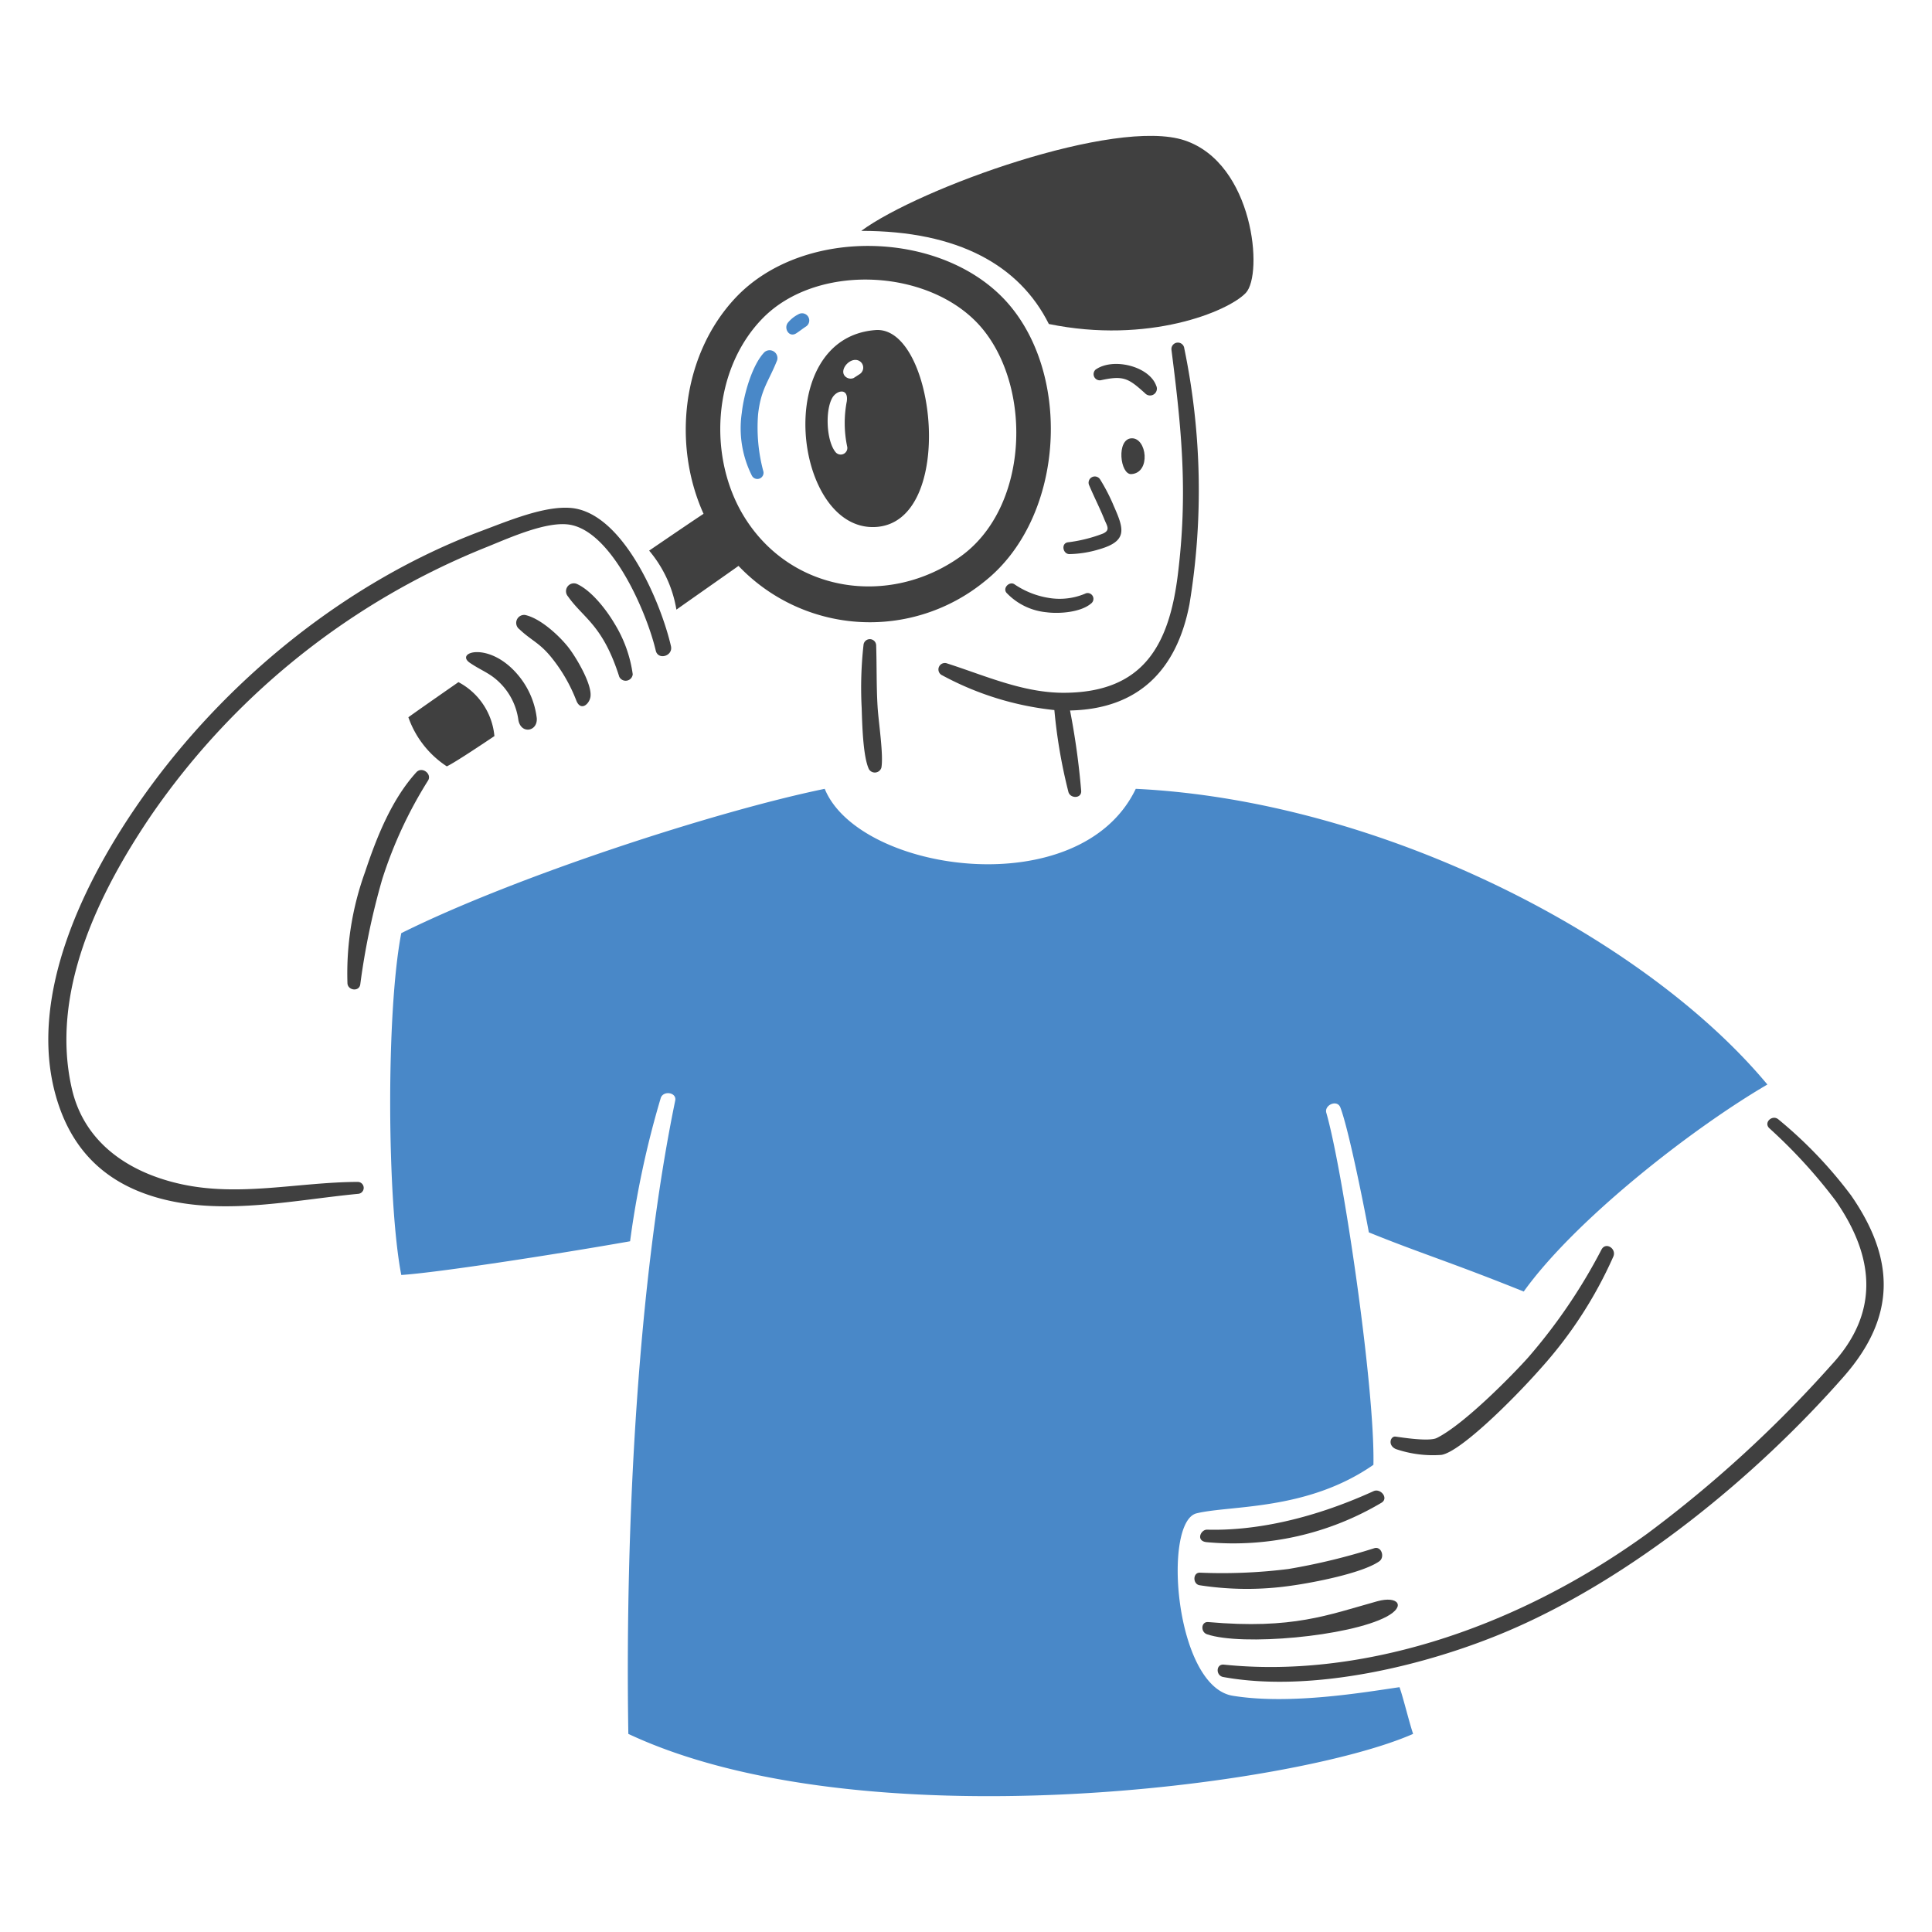 <svg viewBox="0 0 600 600" xmlns="http://www.w3.org/2000/svg"><g transform="matrix(3,0,0,3,0,0)"><path d="M123.133,62.549c-1.306,6.81-5.279,10.85-12.363,11a77.14,77.14,0,0,1,1.155,8.341c.027.8-1.129.783-1.321.1a54.312,54.312,0,0,1-1.456-8.484,31.232,31.232,0,0,1-11.615-3.6.666.666,0,0,1,.534-1.22c3.977,1.273,7.9,3.065,12.165,3.031,8.138-.064,10.8-4.942,11.7-12.251,1.042-8.444.4-14.929-.663-23.255a.667.667,0,1,1,1.325-.157A72.453,72.453,0,0,1,123.133,62.549Z" fill="#404040"></path><path d="M90.7,66.8a.656.656,0,0,0-1.31-.025,40.056,40.056,0,0,0-.19,6.5c.052,1.574.125,5.035.75,6.347a.709.709,0,0,0,1.29-.151c.238-1.3-.293-4.71-.391-6.286C90.718,71.051,90.77,68.926,90.7,66.8Z" fill="#404040"></path><path d="M90.633,34.168c-10.836.826-8.448,20.846,0,20.387S96.858,33.694,90.633,34.168ZM86.482,46.786c-.925-1.148-1.078-4.257-.328-5.594.461-.82,1.708-1.06,1.505.358a11.831,11.831,0,0,0,.054,4.744A.688.688,0,0,1,86.482,46.786Zm2.5-8.049-.608.393a.8.8,0,0,1-.89-.178c-.71-.72.728-2.255,1.617-1.484A.8.8,0,0,1,88.982,38.737Z" fill="#404040"></path><path d="M117.132,45.373c-1.592.079-1.183,3.79-.01,3.707C119.163,48.936,118.723,45.294,117.132,45.373Z" fill="#404040"></path><path d="M108.576,33.54c10.285,2.112,18.55-1.286,20.386-3.214s.827-13.407-6.336-15.795S95.165,19.479,89.154,23.9C99.21,23.9,105.546,27.479,108.576,33.54Z" fill="#404040"></path><path d="M47.458,70.614c-2.632,1.831-4.573,3.191-5.183,3.637a10.022,10.022,0,0,0,3.979,5.082c.638-.3,2.466-1.483,4.927-3.133A7.038,7.038,0,0,0,47.458,70.614Z" fill="#404040"></path><path d="M104.553,31.643c-6.567-7.852-21.378-8.36-28.46-.764-5.471,5.87-6.518,15.1-3.262,22.311-1.1.722-3.123,2.1-5.632,3.81a12.663,12.663,0,0,1,2.822,6.109c2.482-1.752,5.2-3.652,6.43-4.527a18.779,18.779,0,0,0,25.469,1.609C110.023,53.78,111.014,39.367,104.553,31.643ZM99.379,57.648c-7.347,5.2-17.432,3.725-22.3-4.088-3.848-6.178-3.323-15.266,1.842-20.58,5.751-5.919,17.79-5.171,22.891,1.188C106.9,40.512,106.412,52.674,99.379,57.648Z" fill="#404040"></path><path d="M112.423,61.417a6.789,6.789,0,0,1-3.838.481,8.772,8.772,0,0,1-3.606-1.438c-.515-.278-1.189.411-.793.9a6.55,6.55,0,0,0,4.153,2.022c1.332.177,3.544,0,4.6-.9A.6.6,0,0,0,112.423,61.417Z" fill="#404040"></path><path d="M115.3,52.384a19.036,19.036,0,0,0-1.419-2.757.644.644,0,0,0-1.113.647c.494,1.177,1.077,2.3,1.559,3.5.269.668.652,1.106-.163,1.468a15.2,15.2,0,0,1-3.631.9c-.71.117-.513,1.216.169,1.218a11.272,11.272,0,0,0,3.076-.493C116.767,56.01,116.353,54.759,115.3,52.384Z" fill="#404040"></path><path d="M119.684,39.913c-.734-2.009-4.474-2.931-6.274-1.647a.639.639,0,0,0,.564,1.092c2.349-.514,2.851-.188,4.559,1.351A.706.706,0,0,0,119.684,39.913Z" fill="#404040"></path><path d="M43.1,79.946c-2.559,2.813-4.116,6.738-5.3,10.3A30.813,30.813,0,0,0,35.969,101.8c.05.733,1.2.89,1.324.115a73.78,73.78,0,0,1,2.274-10.894,44.43,44.43,0,0,1,4.739-10.21C44.75,80.119,43.686,79.3,43.1,79.946Z" fill="#404040"></path><path d="M69.457,66.889c-1.019-4.451-4.931-13.84-10.36-14.307-2.734-.235-6.446,1.327-9.21,2.361C35.9,60.175,23.3,70.432,14.71,82.62c-5.888,8.356-11.878,20.333-8.937,30.8,1.608,5.722,5.3,9.321,11.327,10.777,6.482,1.568,13.482.01,19.992-.613a.618.618,0,0,0-.072-1.233c-6.1.022-12.185,1.561-18.252.233-5.4-1.18-10.038-4.259-11.328-9.874-2.26-9.845,2.615-20.078,8.242-28.355A76.823,76.823,0,0,1,50.432,56.61c2.355-.955,6.27-2.726,8.627-2.28,4.405.831,7.94,9.239,8.825,13.02C68.124,68.378,69.691,67.914,69.457,66.889Z" fill="#404040"></path><path d="M63.614,64.553c-.834-1.42-2.415-3.467-3.943-4.123a.815.815,0,0,0-.878,1.306c1.606,2.283,3.608,2.946,5.315,8.328A.737.737,0,0,0,65.5,69.8,13.51,13.51,0,0,0,63.614,64.553Z" fill="#404040"></path><path d="M54.346,63.66a.824.824,0,0,0-.572,1.484c1.3,1.231,2.137,1.391,3.487,3.14a16.589,16.589,0,0,1,2.375,4.175c.462,1.266,1.4.418,1.494-.365.154-1.324-1.562-4.166-2.325-5.122C57.827,65.746,55.9,63.984,54.346,63.66Z" fill="#404040"></path><path d="M48.648,68.62c1.374.932,2.3,1.1,3.509,2.511a6.669,6.669,0,0,1,1.508,3.425c.281,1.483,2.011,1.169,1.9-.221a8.49,8.49,0,0,0-1.974-4.5C50.631,66.347,47.031,67.522,48.648,68.62Z" fill="#404040"></path><path d="M165.787,129.353a57.362,57.362,0,0,1-7.577,11.155c-1.47,1.653-6.587,6.914-9.469,8.349-.808.4-3.607-.052-4.276-.141-.526-.069-.847.91.045,1.294a11.923,11.923,0,0,0,4.7.6c1.939-.3,7.344-5.619,10.309-8.979a43.8,43.8,0,0,0,7.494-11.555C167.361,129.264,166.232,128.522,165.787,129.353Z" fill="#404040"></path><path d="M124.907,159.643a30.037,30.037,0,0,0,18.136-4.1c.718-.483-.139-1.5-.847-1.182-6.841,3.115-12.755,4.113-17.237,3.989C124.3,158.33,123.759,159.522,124.907,159.643Z" fill="#404040"></path><path d="M133.708,164.144c2.249-.311,7.32-1.286,9.074-2.518.6-.424.23-1.568-.5-1.361a65.338,65.338,0,0,1-8.905,2.157,55.166,55.166,0,0,1-9.158.38c-.752-.024-.759,1.181-.044,1.3A31.932,31.932,0,0,0,133.708,164.144Z" fill="#404040"></path><path d="M143.527,167.361c2.057-1.092,1.2-2.191-.946-1.6-5.127,1.422-8.738,2.926-17.507,2.154-.748-.066-.811,1.028-.132,1.261C128.522,170.41,139.652,169.419,143.527,167.361Z" fill="#404040"></path><path d="M191.631,123.76a45.223,45.223,0,0,0-7.519-7.871c-.623-.548-1.572.3-.957.9a53.859,53.859,0,0,1,6.893,7.54c3.972,5.744,4.589,11.529-.469,16.978a127.414,127.414,0,0,1-19.043,17.447c-14.285,10.33-30.279,14.973-43.831,13.568-.844-.088-.87,1.136-.077,1.281,9.187,1.675,21.086-1.175,29.575-4.808,12.734-5.451,25.482-15.84,34.669-26.3C196.309,136.3,196.18,130.339,191.631,123.76Z" fill="#404040"></path><path d="M80.45,37.291a.813.813,0,0,0-1.313-.837c-1.292,1.331-2.145,4.433-2.344,6.266a10.928,10.928,0,0,0,1.047,6.531.64.64,0,0,0,1.191-.421,17.469,17.469,0,0,1-.554-5.935C78.772,40.244,79.573,39.51,80.45,37.291Z" fill="#4988c8"></path><path d="M82.436,34.5c.352-.229.672-.488,1-.7a.745.745,0,0,0-.785-1.266,3.356,3.356,0,0,0-1.1.888C81.113,34.016,81.7,34.985,82.436,34.5Z" fill="#4988c8"></path><path d="M117.575,81.659c-5.754,12-28.651,8.693-32.2,0C74.2,83.955,53.383,90.709,41.54,96.6c-1.591,8.2-1.469,27.794,0,35.386,3.64-.235,15.486-2.045,23.687-3.489a96.323,96.323,0,0,1,3.17-14.82c.251-.814,1.683-.607,1.5.262-3.851,18.659-5.2,43.881-4.852,65.553,24,11.264,68.872,5.449,81.239,0-.429-1.285-1.041-3.83-1.408-4.835-3.429.49-11.268,1.866-17.267.887s-7.284-18.029-3.733-18.886,11.44-.246,18.3-5.021c.172-7.914-3.134-30.382-4.877-36.445-.229-.794,1.128-1.417,1.461-.534.913,2.417,2.618,11.108,2.942,12.916,5.209,2.12,8.517,3.1,16.034,6.126C163,126.349,175,116.921,182.958,112.269,170.225,96.964,142.92,82.883,117.575,81.659Z" fill="#4988c8"></path></g></svg>